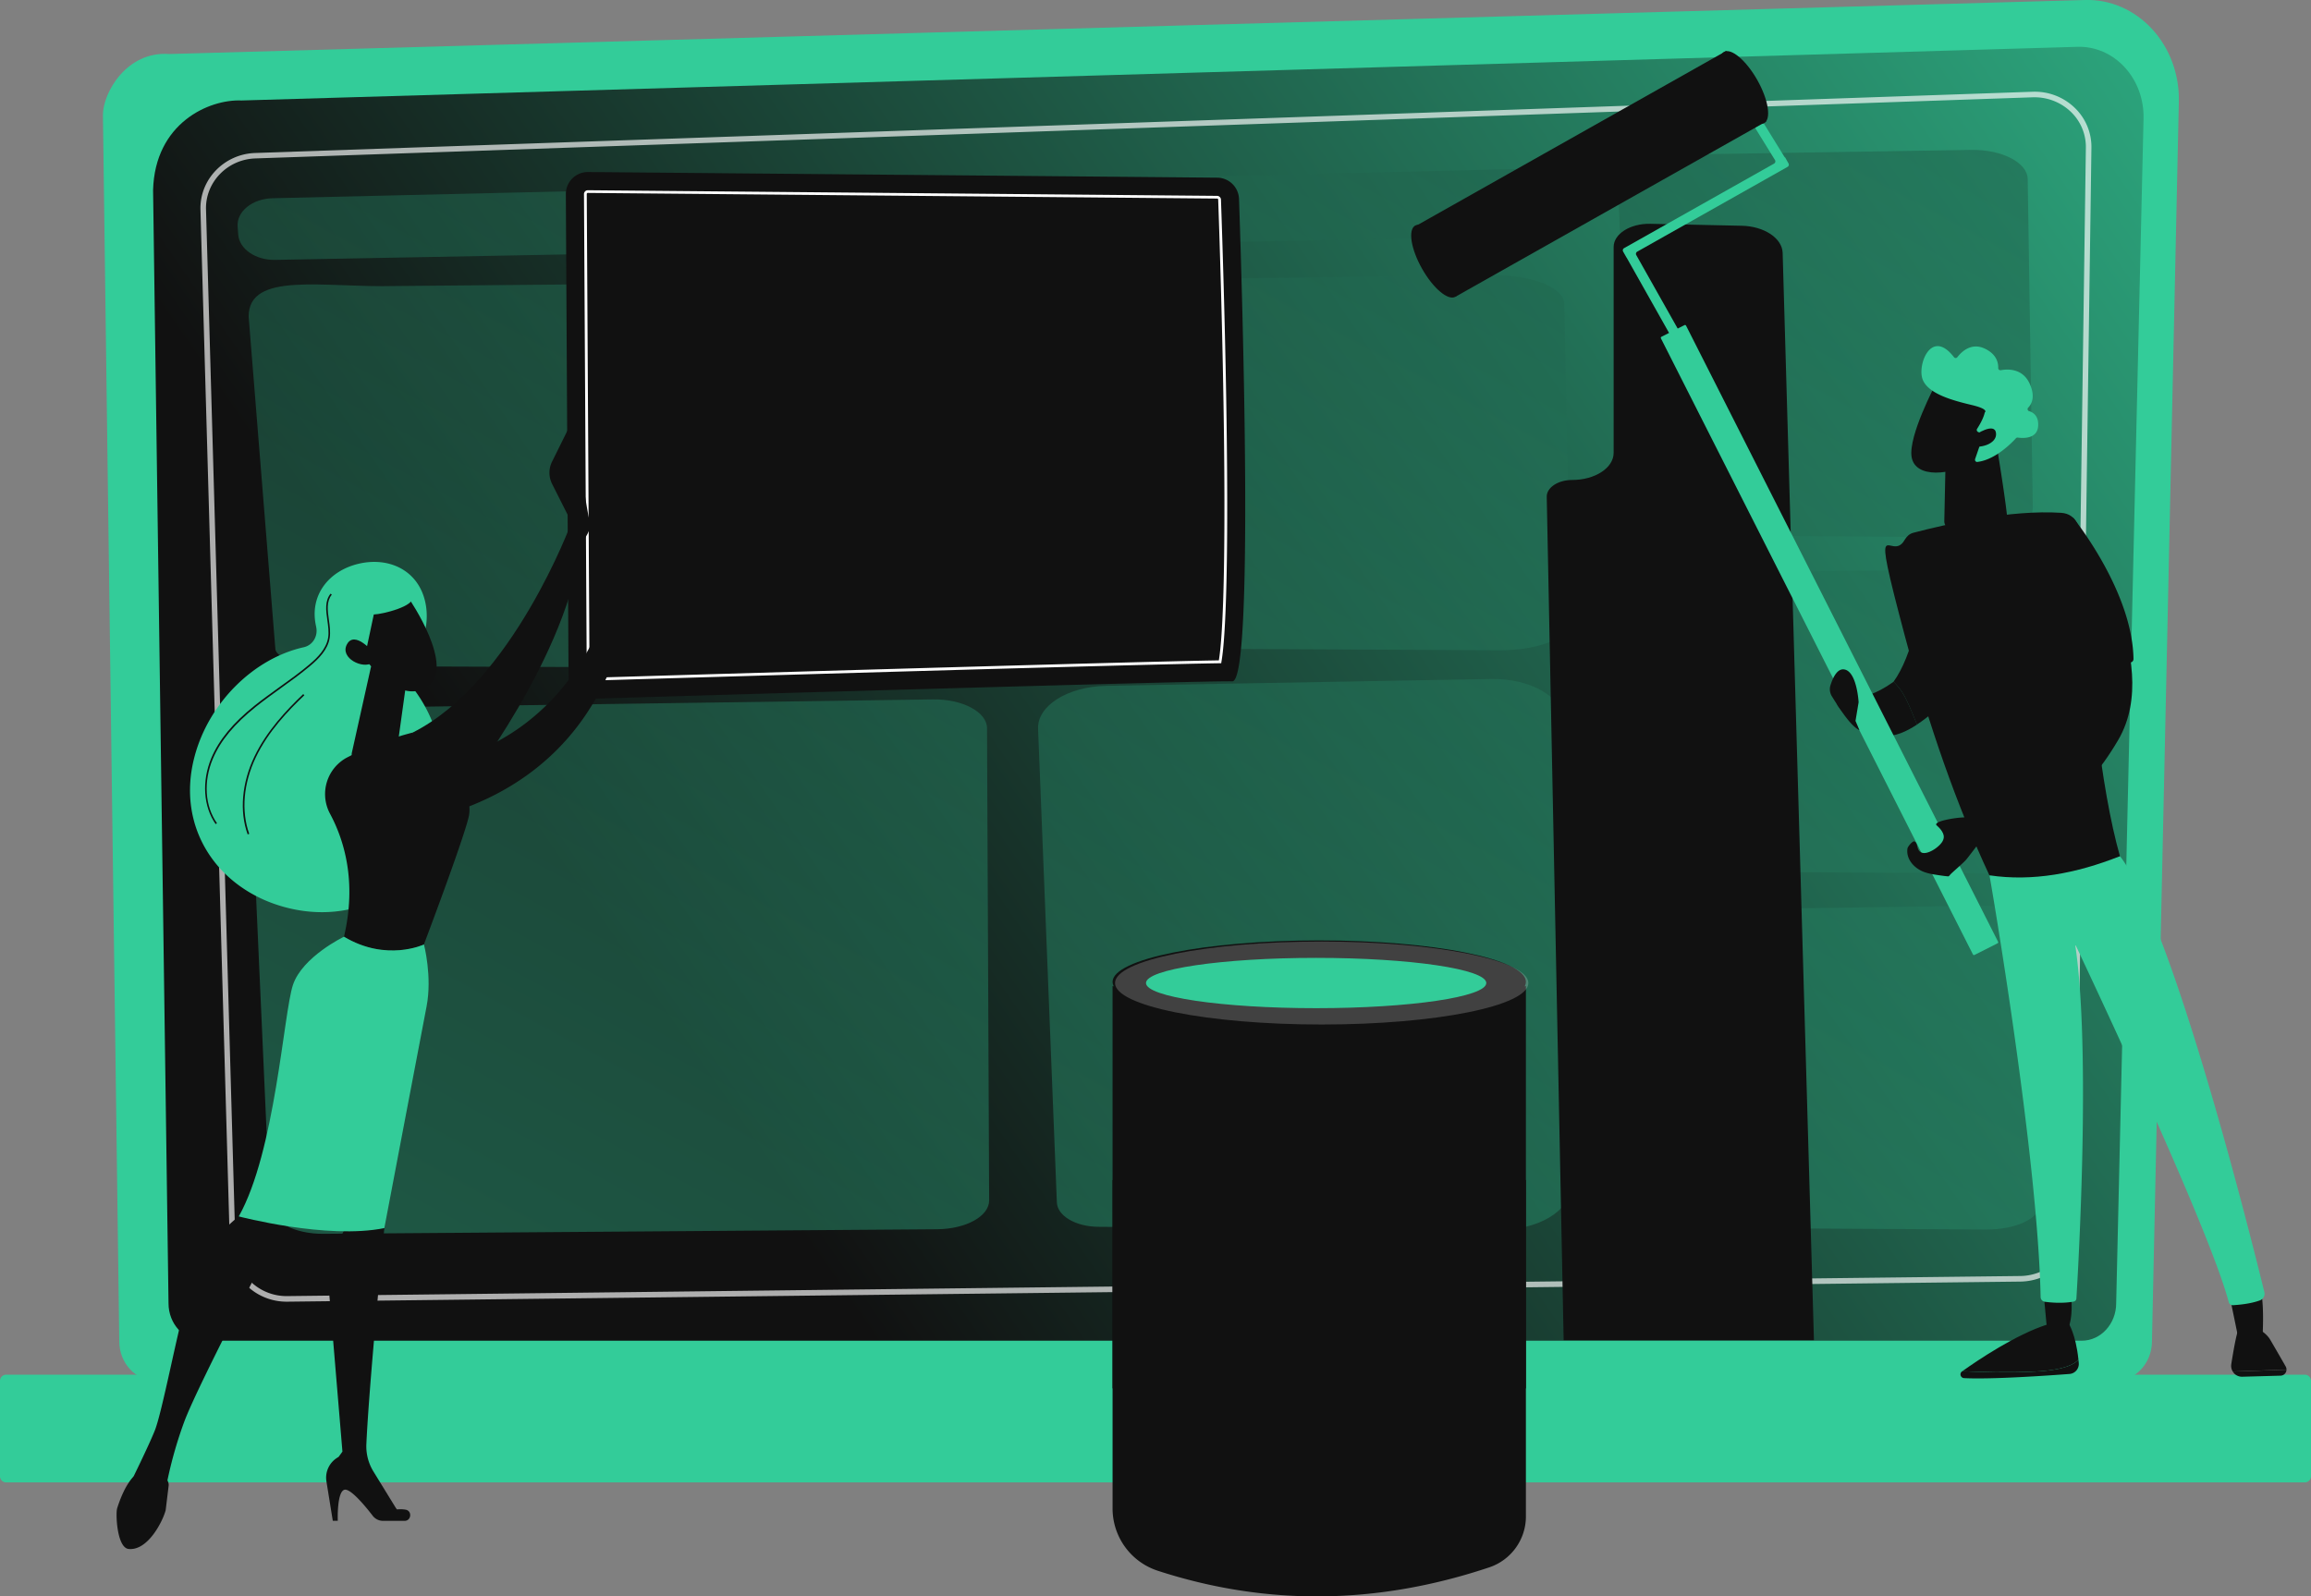 <svg id="Layer_1" data-name="Layer 1" xmlns="http://www.w3.org/2000/svg" xmlns:xlink="http://www.w3.org/1999/xlink" viewBox="0 0 2829.1 1954.82"><rect x="0" y="0" width="2829.1" height="1954.82" fill="#808080" stroke="none"/><defs><style>.cls-1{fill:#111;}.cls-2{fill:url(#linear-gradient);}.cls-3{fill:url(#linear-gradient-2);}.cls-14,.cls-4,.cls-59{fill:#fff;}.cls-10,.cls-11,.cls-12,.cls-13,.cls-4,.cls-59,.cls-6,.cls-7,.cls-8,.cls-9{isolation:isolate;}.cls-4{opacity:0.66;}.cls-5{fill:url(#linear-gradient-3);}.cls-10,.cls-11,.cls-12,.cls-13,.cls-6,.cls-7,.cls-8,.cls-9{opacity:0.37;}.cls-6{fill:url(#linear-gradient-4);}.cls-7{fill:url(#linear-gradient-5);}.cls-8{fill:url(#linear-gradient-6);}.cls-9{fill:url(#linear-gradient-7);}.cls-10{fill:url(#linear-gradient-8);}.cls-11{fill:url(#linear-gradient-9);}.cls-12{fill:url(#linear-gradient-10);}.cls-13{fill:url(#linear-gradient-11);}.cls-15{fill:url(#linear-gradient-12);}.cls-16{fill:url(#linear-gradient-13);}.cls-17{fill:url(#linear-gradient-14);}.cls-18{fill:url(#linear-gradient-15);}.cls-19{fill:url(#linear-gradient-16);}.cls-20{fill:url(#linear-gradient-17);}.cls-21{fill:url(#linear-gradient-18);}.cls-22{fill:url(#linear-gradient-19);}.cls-23{fill:url(#linear-gradient-20);}.cls-24{fill:url(#linear-gradient-21);}.cls-25{fill:url(#linear-gradient-22);}.cls-26{fill:url(#linear-gradient-23);}.cls-27{fill:url(#linear-gradient-24);}.cls-28{fill:url(#linear-gradient-25);}.cls-29{fill:url(#linear-gradient-26);}.cls-30{fill:url(#linear-gradient-27);}.cls-31{fill:url(#linear-gradient-28);}.cls-32{fill:url(#linear-gradient-29);}.cls-33{fill:url(#linear-gradient-30);}.cls-34{fill:url(#linear-gradient-31);}.cls-35{fill:url(#linear-gradient-32);}.cls-36{fill:url(#linear-gradient-33);}.cls-37{fill:url(#linear-gradient-34);}.cls-38{fill:url(#linear-gradient-35);}.cls-39{fill:url(#linear-gradient-36);}.cls-40{fill:url(#linear-gradient-37);}.cls-41{fill:url(#linear-gradient-38);}.cls-42{fill:url(#linear-gradient-39);}.cls-43{fill:url(#linear-gradient-40);}.cls-44{fill:url(#linear-gradient-41);}.cls-45{fill:url(#linear-gradient-42);}.cls-46{fill:url(#linear-gradient-43);}.cls-47{fill:url(#linear-gradient-44);}.cls-48{fill:url(#linear-gradient-45);}.cls-49{fill:url(#linear-gradient-46);}.cls-50{fill:url(#linear-gradient-47);}.cls-51{fill:url(#linear-gradient-48);}.cls-52{fill:url(#linear-gradient-49);}.cls-53{fill:url(#linear-gradient-50);}.cls-54{fill:url(#linear-gradient-51);}.cls-55{fill:url(#linear-gradient-52);}.cls-56{fill:url(#linear-gradient-53);}.cls-57{fill:url(#linear-gradient-54);}.cls-58{fill:url(#linear-gradient-55);}.cls-59{opacity:0.2;}.cls-60{fill:url(#linear-gradient-56);}</style><linearGradient id="linear-gradient" x1="1396.48" y1="-2704.87" x2="1381.15" y2="-803" gradientTransform="translate(0 2860.01)" gradientUnits="userSpaceOnUse"><stop offset="0" stop-color="#3c9"/><stop offset="1" stop-color="#3c9"/></linearGradient><linearGradient id="linear-gradient-2" x1="823.7" y1="-1571.55" x2="3100.6" y2="-3146.29" gradientTransform="translate(0 2860.01)" gradientUnits="userSpaceOnUse"><stop offset="0" stop-color="#111"/><stop offset="1" stop-color="#3c9"/></linearGradient><linearGradient id="linear-gradient-3" x1="1560.35" y1="-2542.18" x2="1409.11" y2="-1057.31" xlink:href="#linear-gradient"/><linearGradient id="linear-gradient-4" x1="449.48" y1="-1376.15" x2="1860.61" y2="-4007.54" gradientTransform="translate(0 2860.01)" gradientUnits="userSpaceOnUse"><stop offset="0" stop-color="#3c9"/><stop offset="1" stop-color="#111"/></linearGradient><linearGradient id="linear-gradient-5" x1="565.06" y1="-1314.17" x2="1976.19" y2="-3945.56" xlink:href="#linear-gradient-4"/><linearGradient id="linear-gradient-6" x1="960.2" y1="-1102.28" x2="2371.33" y2="-3733.67" xlink:href="#linear-gradient-4"/><linearGradient id="linear-gradient-7" x1="320.72" y1="-1445.21" x2="1731.86" y2="-4076.6" xlink:href="#linear-gradient-4"/><linearGradient id="linear-gradient-8" x1="1210.66" y1="-967.97" x2="2621.8" y2="-3599.36" xlink:href="#linear-gradient-4"/><linearGradient id="linear-gradient-9" x1="1394.3" y1="-869.49" x2="2805.44" y2="-3500.88" xlink:href="#linear-gradient-4"/><linearGradient id="linear-gradient-10" x1="1593.68" y1="-762.56" x2="3004.81" y2="-3393.95" xlink:href="#linear-gradient-4"/><linearGradient id="linear-gradient-11" x1="1776.9" y1="-664.3" x2="3188.04" y2="-3295.69" xlink:href="#linear-gradient-4"/><linearGradient id="linear-gradient-12" x1="872" y1="-2292.73" x2="1417.33" y2="-2292.73" gradientTransform="translate(0 2860.01)" gradientUnits="userSpaceOnUse"><stop offset="0" stop-color="#111"/><stop offset="1" stop-color="#111"/></linearGradient><linearGradient id="linear-gradient-13" x1="826.51" y1="-2483.17" x2="971.71" y2="-2483.17" gradientTransform="translate(-0.01 2860.01)" xlink:href="#linear-gradient-12"/><linearGradient id="linear-gradient-14" x1="5289.07" y1="-1634.68" x2="5531.79" y2="-2224.55" gradientTransform="matrix(-1, -0.02, -0.02, 1, 5750.42, 2907.82)" xlink:href="#linear-gradient"/><linearGradient id="linear-gradient-15" x1="5002.73" y1="-2282.84" x2="5211.7" y2="-1811" gradientTransform="matrix(-1, 0, 0, 1, 5714.62, 2860.01)" xlink:href="#linear-gradient-12"/><linearGradient id="linear-gradient-16" x1="5006.4" y1="-2284.46" x2="5215.37" y2="-1812.63" gradientTransform="matrix(-1, 0, 0, 1, 5714.62, 2860.01)" xlink:href="#linear-gradient-12"/><linearGradient id="linear-gradient-17" x1="5540.01" y1="-1640.91" x2="5540.01" y2="-1068.28" gradientTransform="matrix(-1, 0, 0, 1, 5714.62, 2860.01)" xlink:href="#linear-gradient-12"/><linearGradient id="linear-gradient-18" x1="498.85" y1="-1215.91" x2="669.27" y2="-1349.98" xlink:href="#linear-gradient-12"/><linearGradient id="linear-gradient-19" x1="5263.91" y1="-1640.91" x2="5263.91" y2="-1068.28" gradientTransform="matrix(-1, 0, 0, 1, 5714.62, 2860.01)" xlink:href="#linear-gradient-12"/><linearGradient id="linear-gradient-20" x1="5423.46" y1="-758.28" x2="5515.04" y2="-1828.65" gradientTransform="matrix(-1, 0, 0, 1, 5714.62, 2860.01)" xlink:href="#linear-gradient-12"/><linearGradient id="linear-gradient-21" x1="1099.38" y1="-2446.93" x2="565.3" y2="-1912.86" xlink:href="#linear-gradient-12"/><linearGradient id="linear-gradient-22" x1="820.07" y1="-1809.63" x2="205.65" y2="-1360.63" xlink:href="#linear-gradient"/><linearGradient id="linear-gradient-23" x1="454.83" y1="-1940.25" x2="373.02" y2="-1640.3" xlink:href="#linear-gradient-12"/><linearGradient id="linear-gradient-24" x1="5138.28" y1="-2123.2" x2="5122.11" y2="-1725.17" gradientTransform="matrix(-1, 0, 0, 1, 5714.62, 2860.01)" xlink:href="#linear-gradient-12"/><linearGradient id="linear-gradient-25" x1="4957.57" y1="-2126.63" x2="4942.5" y2="-1755.83" gradientTransform="matrix(-1, 0, 0, 1, 5714.62, 2860.01)" xlink:href="#linear-gradient-12"/><linearGradient id="linear-gradient-26" x1="-1002.98" y1="6452.88" x2="-910.95" y2="6708.52" gradientTransform="matrix(-0.97, 0.26, 0.26, 0.97, -2860.86, 3110.79)" xlink:href="#linear-gradient-12"/><linearGradient id="linear-gradient-27" x1="5167.81" y1="-1677.73" x2="5412.69" y2="-2272.86" gradientTransform="matrix(-1, -0.02, -0.02, 1, 5750.42, 2907.82)" xlink:href="#linear-gradient"/><linearGradient id="linear-gradient-28" x1="-959.18" y1="6437.11" x2="-867.15" y2="6692.74" gradientTransform="matrix(-0.97, 0.26, 0.26, 0.97, -2860.86, 3110.79)" xlink:href="#linear-gradient-12"/><linearGradient id="linear-gradient-29" x1="2100.53" y1="-1182.32" x2="2018.73" y2="-2281.52" xlink:href="#linear-gradient-12"/><linearGradient id="linear-gradient-30" x1="3608.12" y1="-2029.65" x2="3731.1" y2="-1703.76" gradientTransform="translate(-1327.05 2860.01)" xlink:href="#linear-gradient-12"/><linearGradient id="linear-gradient-31" x1="2719.39" y1="-454.66" x2="2968.22" y2="-869.38" gradientTransform="translate(-1327.05 2860.01)" xlink:href="#linear-gradient-12"/><linearGradient id="linear-gradient-32" x1="2545.26" y1="-1463.01" x2="2468" y2="-1167.61" xlink:href="#linear-gradient-12"/><linearGradient id="linear-gradient-33" x1="-1969.5" y1="-1503.12" x2="-1969.5" y2="-1203.42" gradientTransform="matrix(-1, 0, 0, 1, 502.92, 2860.01)" xlink:href="#linear-gradient-12"/><linearGradient id="linear-gradient-34" x1="2904.25" y1="-1383.61" x2="2747.46" y2="-1179.1" xlink:href="#linear-gradient-12"/><linearGradient id="linear-gradient-35" x1="-2287.19" y1="-1432.52" x2="-2256.71" y2="-1112.5" gradientTransform="matrix(-1, 0, 0, 1, 502.92, 2860.01)" xlink:href="#linear-gradient-12"/><linearGradient id="linear-gradient-36" x1="7695" y1="-1256.01" x2="7738.99" y2="-1256.01" gradientTransform="matrix(-1, 0, 0, 1, 10465.47, 2860.01)" xlink:href="#linear-gradient-12"/><linearGradient id="linear-gradient-37" x1="7928.03" y1="-1258.92" x2="7964.73" y2="-1258.92" gradientTransform="matrix(-1, 0, 0, 1, 10465.47, 2860.01)" xlink:href="#linear-gradient-12"/><linearGradient id="linear-gradient-38" x1="2491.09" y1="-1169.21" x2="2796.47" y2="-2149.45" xlink:href="#linear-gradient"/><linearGradient id="linear-gradient-39" x1="2823.62" y1="-2461.53" x2="2548.4" y2="-1764.05" xlink:href="#linear-gradient"/><linearGradient id="linear-gradient-40" x1="2372.17" y1="-1868.14" x2="2621" y2="-2282.87" xlink:href="#linear-gradient-12"/><linearGradient id="linear-gradient-41" x1="8037.46" y1="-2170.57" x2="8055.52" y2="-2281.96" gradientTransform="matrix(-1, 0, 0, 1, 10465.47, 2860.01)" xlink:href="#linear-gradient-12"/><linearGradient id="linear-gradient-42" x1="1518.55" y1="-2181.56" x2="1079.09" y2="-1509.44" gradientTransform="matrix(0.96, 0.27, -0.27, 0.96, 295.08, 1764.59)" xlink:href="#linear-gradient"/><linearGradient id="linear-gradient-43" x1="2605.07" y1="-2821.8" x2="2117.42" y2="-2097.87" gradientTransform="translate(-221.17 2880.81) rotate(-4.64)" xlink:href="#linear-gradient-12"/><linearGradient id="linear-gradient-44" x1="2980.11" y1="-3021.86" x2="2218.82" y2="-2049.66" xlink:href="#linear-gradient"/><linearGradient id="linear-gradient-45" x1="1169.18" y1="-1962.82" x2="1591.43" y2="-2522.36" gradientTransform="matrix(0.96, 0.27, -0.27, 0.96, 289.04, 1754.85)" xlink:href="#linear-gradient-12"/><linearGradient id="linear-gradient-46" x1="2700.8" y1="-2757.21" x2="2213.16" y2="-2033.31" gradientTransform="translate(-222.84 2876.29) rotate(-4.64)" xlink:href="#linear-gradient-12"/><linearGradient id="linear-gradient-47" x1="-166.52" y1="-2215.8" x2="-33.98" y2="-1864.56" gradientTransform="matrix(0.75, 0.66, -0.66, 0.75, 945.62, 2573.07)" xlink:href="#linear-gradient-12"/><linearGradient id="linear-gradient-48" x1="2601.47" y1="-2110.06" x2="2335.04" y2="-1813.46" xlink:href="#linear-gradient-12"/><linearGradient id="linear-gradient-49" x1="2401.24" y1="-1850.71" x2="2650.07" y2="-2265.43" xlink:href="#linear-gradient-12"/><linearGradient id="linear-gradient-50" x1="2620.65" y1="-2092.84" x2="2354.21" y2="-1796.24" xlink:href="#linear-gradient-12"/><linearGradient id="linear-gradient-51" x1="-2752.45" y1="-5319.06" x2="-2787.51" y2="-5434.69" gradientTransform="matrix(-0.75, -0.67, -0.67, 0.75, -3249.52, 2672.54)" xlink:href="#linear-gradient-12"/><linearGradient id="linear-gradient-52" x1="-2779.41" y1="-5516.61" x2="-2750.08" y2="-5349.34" gradientTransform="matrix(-0.75, -0.67, -0.67, 0.75, -3249.52, 2672.54)" xlink:href="#linear-gradient"/><linearGradient id="linear-gradient-53" x1="-2788.01" y1="-5319.68" x2="-2819.56" y2="-5423.71" gradientTransform="matrix(-0.75, -0.67, -0.67, 0.75, -3249.52, 2672.54)" xlink:href="#linear-gradient-12"/><linearGradient id="linear-gradient-54" x1="1362" y1="-1278.88" x2="1868" y2="-1278.88" xlink:href="#linear-gradient-12"/><linearGradient id="linear-gradient-55" x1="1640.02" y1="-1775.63" x2="1585.26" y2="-1517.49" xlink:href="#linear-gradient-12"/><linearGradient id="linear-gradient-56" x1="1629.41" y1="-1742.12" x2="1589.54" y2="-1554.15" xlink:href="#linear-gradient"/></defs><g id="Layer_2" data-name="Layer 2"><g id="Illustration"><path class="cls-1" d="M350.3,327.94a4.2,4.2,0,0,1-5.8-.2c-3.8-4-7.6-8.2-11.4-12.5a4.44,4.44,0,0,1,.4-5.9,4.24,4.24,0,0,1,5.9.4h0c3.6,4.2,7.4,8.3,11.1,12.3a4.06,4.06,0,0,1-.2,5.9Z"/><path class="cls-2" d="M2634.4,1642.44c0,26.6-20,48.3-44.4,48.3H190.4c-24.4,0-44.4-21.7-44.4-48.3L126,140.64c0-26.6,28.7-78.4,81.4-74.5L2552.6,0c30.6-.9,60.2,12,81.9,35.5s33.6,55.7,32.8,89Z"/><path class="cls-3" d="M2590.6,1596c0,25.1-18.9,45.7-42,45.7H248.3c-23.1,0-42-20.6-42-45.7L187.4,232.84c2.2-82,68.3-111.5,108.3-109.8l2247.7-65.7c21.5-.6,42.3,8.4,57.6,25s23.6,39.2,23.1,62.6Z"/><path class="cls-4" d="M350.8,1593.94c-37.3,0-68.3-29.3-69.3-65.7L245.4,256.74c-1-37,29-68.1,66.9-69.4l.1,3.4-.1-3.4,2176.2-75a70.36,70.36,0,0,1,51.6,19.9,66.3,66.3,0,0,1,20.2,48.6l-18.6,1321.8c-.5,37-30.6,66.2-68.5,66.7l-2121.6,24.6ZM2490.9,119.14h-2.2L312.5,194c-34.2,1.2-61.2,29.2-60.3,62.4L288.3,1528c.9,32.7,28.9,59.1,62.5,59.1h.7l2121.6-24.6c34.2-.4,61.3-26.7,61.8-59.9l18.6-1321.8a59.58,59.58,0,0,0-18.1-43.6A64,64,0,0,0,2490.9,119.14Z"/><path class="cls-5" d="M7.5,1683.34H2821.6a7.55,7.55,0,0,1,7.5,7.5h0v116.9a7.55,7.55,0,0,1-7.5,7.5H7.5a7.49,7.49,0,0,1-7.5-7.5v-116.9a7.49,7.49,0,0,1,7.5-7.5Z"/><path class="cls-6" d="M333.7,242.74l1534.9-36c25-.6,45.6,14.3,45.6,32.8v17.1c0,17.8-19.1,32.3-43.1,32.8L336.9,318.24c-24,.5-44.1-13.4-45.3-31.2l-.7-9.9C289.7,258.84,309,243.34,333.7,242.74Z"/><path class="cls-7" d="M304.8,903.54l25.6,572.9c.9,19.3,30,34.6,65.4,34.4l751.5-5.6c35.3-.3,63.7-16,63.6-35.3l-2.6-578.3c-.1-19.8-30-35.7-66.2-35.2l-774.5,11C332,868,303.9,884.14,304.8,903.54Z"/><path class="cls-8" d="M1355.3,342.64l471.1-5.7c48.2-.6,88.2,15.1,88.6,34.7l8,389.3c.4,19.6-38.9,35.5-87.1,35.3l-490.4-2.4c-27.6-.1-50-9.1-50.6-20.4l-23-394.9C1270.7,359.24,1308,343.24,1355.3,342.64Z"/><path class="cls-9" d="M483.8,350.24l609.6-5.4c68.6-.6,125.5,15.5,126.1,35.8l11.4,401.2c.6,20.2-55.3,36.6-123.9,36.4l-697.9-2.5c-39.3-.1-71.1-9.4-72-21l-32.7-407C304.2,331.74,397,352.54,483.8,350.24Z"/><path class="cls-10" d="M1354.2,839.84l471.1-8.4c48.2-.9,88.2,22.1,88.6,51l8,571.6c.4,28.8-38.9,52.2-87.1,51.8l-490.4-3.6c-27.6-.2-50-13.4-50.6-29.9l-23-579.8C1269.6,864.24,1306.9,840.74,1354.2,839.84Z"/><path class="cls-11" d="M2045.7,189.44l367.5-5.9c37.6-.6,68.8,15.6,69.1,35.8l6.2,402.1c.3,20.3-30.3,36.7-67.9,36.5l-382.6-2.6c-21.5-.1-39-9.4-39.5-21l-17.9-407.9C1979.8,206.54,2008.8,190,2045.7,189.44Z"/><path class="cls-12" d="M2054.8,701.64l367.5-4.6c37.6-.5,68.8,12.2,69.1,28.1l6.2,315.5c.3,15.9-30.3,28.8-67.9,28.6l-382.6-2c-21.5-.1-39-7.4-39.5-16.5l-17.9-320.1C1988.8,715.14,2017.9,702.14,2054.8,701.64Z"/><path class="cls-13" d="M2070,1114l354.2-4.9c36.3-.5,66.3,13,66.6,30l6,336c.3,16.9-29.2,30.7-65.5,30.5l-368.8-2.1c-20.8-.1-37.6-7.9-38.1-17.6L2007.1,1145C2006.4,1128.34,2034.4,1114.54,2070,1114Z"/><path class="cls-1" d="M1490,217.54l-770-6.9a27,27,0,0,0-27.3,26.7h0v.5l3.3,590.9a27,27,0,0,0,27.1,26.9h.8c139.2-4.2,757.4-22.5,784.6-21.3,27,1.1,12.3-473.5,8.3-590.7A27,27,0,0,0,1490,217.54Z"/><path class="cls-14" d="M723.1,833.44a4.74,4.74,0,0,1-4.8-4.8h0l-3.4-590.9a4.74,4.74,0,0,1,4.8-4.8h.1l770.1,6.9a4.83,4.83,0,0,1,4.8,4.6c10,289.6,10.2,511.8.5,566.3l-.2,1.4h-1.4c-102.6,1.4-659.8,18-770.5,21.3Zm-3.4-597.2a1.37,1.37,0,0,0-1.4,1.4l3.4,590.9a1.37,1.37,0,0,0,1.4,1.4h0l.1,1.7v-1.7c110.2-3.3,662.9-19.7,768.9-21.3,9.4-56.5,9.1-277.2-.8-564.2a1.24,1.24,0,0,0-1.4-1.3Z"/><path class="cls-15" d="M1397,757.44H892.3a20.31,20.31,0,0,1-20.3-20.3,20.68,20.68,0,0,1,2.8-10.3l199.8-339.7a20.32,20.32,0,0,1,36,1.9l96.5,211.4a20.26,20.26,0,0,0,26.9,10,23.19,23.19,0,0,0,5.3-3.5l39-35.8a20.36,20.36,0,0,1,28.7,1.2h0c.6.7,1.2,1.4,1.7,2.1l105,151a20.36,20.36,0,0,1-5.1,28.3,20,20,0,0,1-11.6,3.7Z"/><circle class="cls-16" cx="899.1" cy="376.84" r="72.6"/><path class="cls-17" d="M238.4,925.54c17.7-65.5,72.5-119.4,133.5-133,11.2-2.5,17.7-13.9,15.1-25.1v-.2c-8.8-38.1,15.6-68.5,52.4-77s72.1,8,81,46.1c6,25.7-1.7,54.7-18.6,73.4a20.58,20.58,0,0,0-.8,27.2c37.2,43.6,52.3,110,36.2,169.5-23.7,87.6-106,126.7-188.5,104.4S214.7,1013.14,238.4,925.54Z"/><path class="cls-1" d="M264,1009.14l1.6-1.1c-14.8-21-16.7-51.2-5-79,9.3-22,26-42.2,52.4-63.4,9.9-7.9,20.3-15.4,30.4-22.7,12.2-8.7,24.8-17.8,36.4-27.6,10.5-8.8,21.5-19.8,23.8-34.2,1.1-7.2.1-14.8-1-22.2-1.6-11.5-3.2-22.4,3.6-30.8l-1.5-1.2c-7.3,9-5.6,20.8-4,32.3,1,7.2,2.1,14.7,1,21.6-2.2,13.7-13,24.4-23.2,33-11.6,9.8-24.1,18.8-36.3,27.5-10.1,7.3-20.6,14.8-30.5,22.7-26.7,21.4-43.5,41.8-53,64.2C246.9,956.64,248.9,987.64,264,1009.14Z"/><path class="cls-1" d="M303.2,1021.74l1.9-.7c-10-27.8-7.1-62,8.1-93.7,15-31.5,39.6-57.2,59.4-76l-1.4-1.4c-19.9,19-44.6,44.8-59.8,76.6C296,958.84,293,993.54,303.2,1021.74Z"/><path class="cls-18" d="M698.9,662.24l.7-22.6-23.7-47a30.5,30.5,0,0,1-.1-27.3l26.8-54.1s15.5,117.4,19.5,127.2-11,27.3-11,27.3Z"/><path class="cls-19" d="M699.6,639.64s-72,196.2-194.6,257.5c0,0,40.8,66.6,62.1,70.6,0,0,131-167.6,144.3-305Z"/><path class="cls-20" d="M206.4,1819.64l-3.6,29.7c-3.8,14.1-22,49.8-45.3,47.4-14.4-1.4-16.1-43.4-14.1-49.7,3.6-11.5,10.3-28.7,20-38.9h33a10.16,10.16,0,0,1,10.1,10.2,5.28,5.28,0,0,1-.1,1.3Z"/><path class="cls-21" d="M464.9,1471.14l5.6,32.8s-18.6,188.9-22,264.5a59,59,0,0,0,8.8,33.7l32.4,52.7-82.4-48.6-1.6-10.1,13.5-18.6-17.7-211.7a64.93,64.93,0,0,1,7.4-35.9l17-32Z"/><path class="cls-22" d="M495.2,1862.34H468.9a16,16,0,0,1-12.6-6.2c-8.2-10.7-25.2-31.4-33.3-32-10.9-.7-9.5,38.1-9.5,38.1h-6.1l-7.8-48.3a28.67,28.67,0,0,1,15-29.9h0s2.5,18.5,16.1,26.7,55.2,37.6,55.2,37.6a38.29,38.29,0,0,1,10.7.3C504.8,1850.14,503.6,1862.34,495.2,1862.34Z"/><path class="cls-23" d="M352,1486.64s-109.2,207.3-126.6,254.7-23.5,86.8-23.7,90.6c-.4,5.8-7.6,11.4-27.7,11.4-10.3,0-15.4-4.1-17.9-8.1a11.65,11.65,0,0,1-.4-11.3c6.3-12.8,26.4-53.7,33.8-72.2,8.9-22.1,27.9-122.5,38.4-157.4s22.3-72.7,67.9-107.6C295.8,1486.64,327.1,1456,352,1486.64Z"/><path class="cls-24" d="M421.1,1147c16-67.8-.1-118.9-17-150.4a50.79,50.79,0,0,1,20.5-68.9h0l.8-.4c39.5-20.6,79.6-30.2,79.6-30.2s78.3,57.3,69,102.1c-5.5,26.3-55.1,157.4-55.1,157.4S473.1,1178.34,421.1,1147Z"/><path class="cls-25" d="M358.6,1206.14c11.5-34.6,62.5-59.1,62.5-59.1,52,31.2,97.9,9.5,97.9,9.5s10.3,39.3,3.2,75.9-51.7,271.4-51.7,271.4c-70.2,14.2-178.2-14.3-178.2-14.3C337,1410.14,347.1,1240.74,358.6,1206.14Z"/><path class="cls-26" d="M453.8,818.14,430.9,921c-2.2,9.1,6.1,7.6,15.2,5.9,15-2.8,34.4-8.7,40.8-20.3a12.66,12.66,0,0,0,1.2-3.9l9.9-71.4a12.82,12.82,0,0,0-7.5-13.5l-19-8.4a12.86,12.86,0,0,0-17,6.5A18.66,18.66,0,0,0,453.8,818.14Z"/><path class="cls-27" d="M740.2,750.14s-60.3,209.5-303.6,189.8a28.14,28.14,0,0,0-30.4,25.7h0v.1l-.6,8.4a37.66,37.66,0,0,0,34.4,40.4,38.46,38.46,0,0,0,4.8.1c80.9-4.1,254.6-35.9,314.2-228.1Z"/><path class="cls-28" d="M759,786.64s11.6-34.1,14.5-55.4-7.8-69.2-17-82.6-10.8,19.5-14.9,35,2.9,37.6,2.9,37.6l-4.2,29Z"/><path class="cls-29" d="M500.8,733.24s58,84.4,21.9,107.9-77.3-36.5-77.3-36.5-13-45.9,1.8-61.1S500.8,733.24,500.8,733.24Z"/><path class="cls-30" d="M476.5,712.74s25.2,6.5,28.5,18-36.3,21.4-47.4,21.7l-9.8,46.1s-25.5-44-14.6-68.9S476.5,712.74,476.5,712.74Z"/><path class="cls-31" d="M457,798.84s-22.7-27.3-32.2-10,20.3,31,30.9,22.6Z"/><path class="cls-32" d="M1914.2,1640.94l-20.7-1032.6c-.2-11.3,13.8-20.6,31.1-20.6h0c28,0,50.8-14.8,50.8-33.2V302.44c0-16.1,20.4-28.9,44.9-28.4l111.9,2.4c27.5.6,49.5,15.2,50.1,33.2L2220.6,1641H1914.2Z"/><path class="cls-33" d="M2248.9,850.94l.4,12.5c38.4,53.5,73.4,39.8,97.5,23.8-14.5-36-17.1-40-28.6-52.5C2274.6,866.34,2248.9,850.94,2248.9,850.94Z"/><path class="cls-34" d="M2424,792.24l-67.6-105.7c-4.4,59.6-15,115.5-38.3,148.2,11.6,12.5,14.1,16.5,28.6,52.5C2406.8,847.14,2424,792.24,2424,792.24Z"/><path class="cls-35" d="M2490.4,1679.54c-33.7,1.6-66.4.6-88.1-.5,19.8-14.1,65.5-44.8,103.8-57.1l26.2-1.6s8.9,13.5,12.1,44.5C2540,1670.24,2527.3,1677.84,2490.4,1679.54Z"/><path class="cls-36" d="M2402,1679.24l.3-.2c21.8,1.1,54.4,2.1,88.1.5,36.9-1.7,49.6-9.3,54-14.7.1,1.4.3,2.8.4,4.3a12.32,12.32,0,0,1-11.2,13.3h-.1c-27.6,2.1-96.1,6.8-129.1,5.1a4.66,4.66,0,0,1-4.4-4.8,4.56,4.56,0,0,1,2-3.5Z"/><path class="cls-37" d="M2731.5,1670.54c2.5-15.8,6.4-38.7,9.5-44.6,4.8-9.2,21.2,0,21.2,0s11.5,5.4,16.8,14.3c3.4,5.7,12.8,22,19.1,33a7.82,7.82,0,0,1,1,3.9l-65.8,2.3A13.14,13.14,0,0,1,2731.5,1670.54Z"/><path class="cls-38" d="M2799.1,1677.24a7.48,7.48,0,0,1-7.3,7.3l-46.9,1.3a13.24,13.24,0,0,1-11.6-6.3Z"/><path class="cls-39" d="M2726.5,1573.34c.6,1.9,9.1,43.1,12.8,61.2a10.37,10.37,0,0,0,10.6,8.3c2.8-.1,6-.4,9.4-.8a12.43,12.43,0,0,0,10.8-11.9c.6-15.8.9-46.2-4.9-58C2757.2,1555.74,2726.5,1573.34,2726.5,1573.34Z"/><path class="cls-40" d="M2537.4,1585.14c-3.6-.1,1.4,18.8-4.1,37.4-1.2,4.2-4.4,7.5-8.8,7.6-2.8,0-6.2,0-9.6-.3a10.58,10.58,0,0,1-9.7-9.5l-4.5-48.3Z"/><path class="cls-41" d="M2435.5,1071.94c1.6,7.9,59.1,342.9,62.6,516.3a6,6,0,0,0,5.1,5.8c7.3,1,21.5,2.3,35.3-.2a4.05,4.05,0,0,0,3.4-3.8c2-32.3,18.1-305.4-1.6-434,0,0,163.3,343.7,188.1,438.5a4.87,4.87,0,0,0,5.1,3.7c7-.4,21.5-1.6,33.1-5.9a8.63,8.63,0,0,0,5.4-10.2c-13.9-56.7-110.8-447.5-176.6-533.6Z"/><path class="cls-42" d="M2540.1,1158a2.05,2.05,0,0,0,2.1-2.1h0a2,2,0,0,0-.6-1.5l-21.9-22.4a2.12,2.12,0,0,0-3,3l21.9,22.4A2.2,2.2,0,0,0,2540.1,1158Z"/><path class="cls-43" d="M2342.1,652.44c41.9-11,119.3-28.4,180.9-24.5,20.1,1.2,23.9,20.2,24.7,34.3,9.3,164,23.6,301.5,47.5,386.2-53.8,21.3-107.2,31.2-159.8,23.4q-59.1-126.75-103.4-292.7c-44.2-166-17.3-88.3-.5-117.8C2334.2,656.74,2337.6,653.64,2342.1,652.44Z"/><path class="cls-44" d="M2443,537.54s10.6,63.2,13.8,92.4a11.46,11.46,0,0,1-6.2,11.4c-11.6,6-36.3,15.6-63.2,6.8a10.57,10.57,0,0,1-7.2-10.4l1.8-84.4Z"/><path class="cls-45" d="M2188.3,204.34a3.1,3.1,0,0,0,1.2-4.2h0l-4.3-7.6-.3.2-25.3-41a3.09,3.09,0,0,0-4.3-1l-4.8,3a3.09,3.09,0,0,0-1,4.3l23.4,37.9a3.09,3.09,0,0,1-1,4.3h0l-.1.1-183.6,103.5a3.1,3.1,0,0,0-1.2,4.2h0l4.3,7.6h.1l59.6,105.8a3.12,3.12,0,0,0,4.2,1.2l4.9-2.8a3.1,3.1,0,0,0,1.2-4.2h0l-58.2-103.3a3.1,3.1,0,0,1,1.2-4.2Z"/><polygon class="cls-46" points="1732.8 276.94 2113.3 62.34 2162.1 148.84 1781.6 363.44 1732.8 276.94"/><path class="cls-47" d="M2445.3,1155.14l-28.1,14.2a1.44,1.44,0,0,1-2-.7l-381.9-754.3a1.44,1.44,0,0,1,.7-2l28.1-14.2a1.44,1.44,0,0,1,2,.7l381.9,754.3a1.44,1.44,0,0,1-.7,2Z"/><path class="cls-48" d="M1732.4,276.24c8.9-5,27.2,10.4,40.8,34.5s17.3,47.7,8.4,52.7-27.2-10.4-40.8-34.5S1723.5,281.34,1732.4,276.24Z"/><path class="cls-49" d="M2110.5,63.54c8.9-5,27.2,10.4,40.8,34.5s17.3,47.7,8.4,52.7-27.2-10.4-40.8-34.5S2101.5,68.54,2110.5,63.54Z"/><path class="cls-50" d="M2242.7,852.84a16.3,16.3,0,0,1-1.9-13.6c2.8-8.9,8.5-22.1,18.2-19.2,14.4,4.3,16.3,39.9,16.3,39.9l-3.8,22.8,4.8,11.4C2266.8,889.54,2255.1,873,2242.7,852.84Z"/><path class="cls-51" d="M2575.6,933.14c5.9-8.2,11.8-17.3,17.6-27.2,57.5-98.6-48-249.5-48-249.5l-32.2,95.7c47.6,53,27.6,104.2,11.4,146.7-21.2,55.6-112.8,102.7-112.8,102.7L2429,1023C2429.1,1023,2523.3,1006.54,2575.6,933.14Z"/><path class="cls-52" d="M2611.8,806.94c-1.2-76.5-62-157.8-73.1-172.1a1.73,1.73,0,0,0-2.4-.3h0a1.79,1.79,0,0,0-.5.7l-22.8,117c9.7,22.6,7.7,36.8,17.4,57.2,26.1-3.7,50.4-3.8,76.2,1.7a4.25,4.25,0,0,0,5.1-3.2C2611.7,807.64,2611.8,807.24,2611.8,806.94Z"/><path class="cls-53" d="M2411.7,1001.54c-5.4-2.7-47.3,3.4-40.8,9.2,11.3,10.1,11.8,17.8-.1,27.2-5.9,4.7-19.3,11.8-23,.8-1-3.1-1.2-7-4.1-8.4-2.2-1-8.3,6.3-8.6,8.7-2,13.3,8.6,24.3,20.2,28.7,5.7,2.1,11.7,3,17.7,3.9,3.3.5,11.6,1.7,12.4,1.4a6.36,6.36,0,0,0,2-2c2.7-3,17.4-15.3,20.5-19.5,1.7-2.2,23.6-29.8,22.5-32.5C2430.5,1019.24,2416.2,1003.84,2411.7,1001.54Z"/><path class="cls-54" d="M2369.7,470.24s-33.9,63.8-29.5,89.5,46.3,23.9,83,3l25.6-68.8Z"/><path class="cls-55" d="M2421.5,528.94a2.7,2.7,0,0,1-1.4-3.4h0c.1-.1.1-.3.2-.4,2.7-4.2,7.8-12.6,9.4-20,0,0,6.1-3.9-15.5-9.1s-53.8-13.2-60.6-31.6c-6.6-17.9,10.7-63,38.4-27.1a2.59,2.59,0,0,0,3.7.5c.2-.1.3-.3.5-.5,4.5-5.9,16.4-18.2,33-10.7,15.5,7,17.2,18.3,17,24a2.58,2.58,0,0,0,2.5,2.7h.6c7.8-1.5,26.6-2.8,35.4,16.5,7.2,15.9,2.5,24.9-1.8,29.3a2.66,2.66,0,0,0,0,3.7h0a2.38,2.38,0,0,0,1.1.6c5.1,1.6,11.8,5.9,11.1,18-.9,16.7-19.6,15.2-24.9,14.4a2.74,2.74,0,0,0-2.3.8c-4.5,5-25,26.4-47.2,29a2.56,2.56,0,0,1-2.9-2.4,3.75,3.75,0,0,1,.1-1.1l9.6-27.9a2.78,2.78,0,0,0-1.4-3.3Z"/><path class="cls-56" d="M2417.6,532.84s24.1-16.5,25.9-2.6-21.7,20.2-33.4,15Z"/><path class="cls-57" d="M1822.9,1919.34c-139.4,46.6-274.9,46.6-405.5,4.1a80.19,80.19,0,0,1-55.4-76.3v-639.7c160.5,35.3,328.8,37.1,506,0v649.7A65.77,65.77,0,0,1,1822.9,1919.34Z"/><ellipse class="cls-58" cx="1615" cy="1202.34" rx="253" ry="50.8"/><path class="cls-1" d="M1868,1700q-253.05,88.05-506,0v-255.2c170.2,42,338.9,44.1,506,0Z"/><path class="cls-1" d="M1389.2,1265.54c5.4,20.3,28.5,33.9,48.9,28.9,14.3-3.5,26.5-14.7,41.2-14.9,16.7-.3,30,13.5,39.8,27a268.62,268.62,0,0,1,39.6,81.4c2.8,9.7,5.3,20,12.1,27.5,14.6,16,42.2,10.8,58.4-3.5s25-35,37-52.9,30.5-34.7,52.1-33.4c7.2.4,14.2,2.9,21.5,3.2,16,.7,31.8-10.7,36.2-26.1,1.4-4.7,1.8-9.8,4.2-14.1,7.3-12.8,26.7-14,36.7-24.4,6.3-6.6,8.4-16.1,15.8-22.6,2.8-2.4,22-10.4,22.4-11.6,3.4-10.3-7.3-19.6-17.3-24-58.2-25.9-124.7-.1-187.7,8.8-62,8.7-121.2-5.5-182.6-4.9C1433.5,1210.24,1376.5,1218.44,1389.2,1265.54Z"/><ellipse class="cls-59" cx="1618" cy="1203.74" rx="253" ry="50.8"/><ellipse class="cls-60" cx="1611.2" cy="1203.74" rx="208.3" ry="30.8"/></g></g></svg>